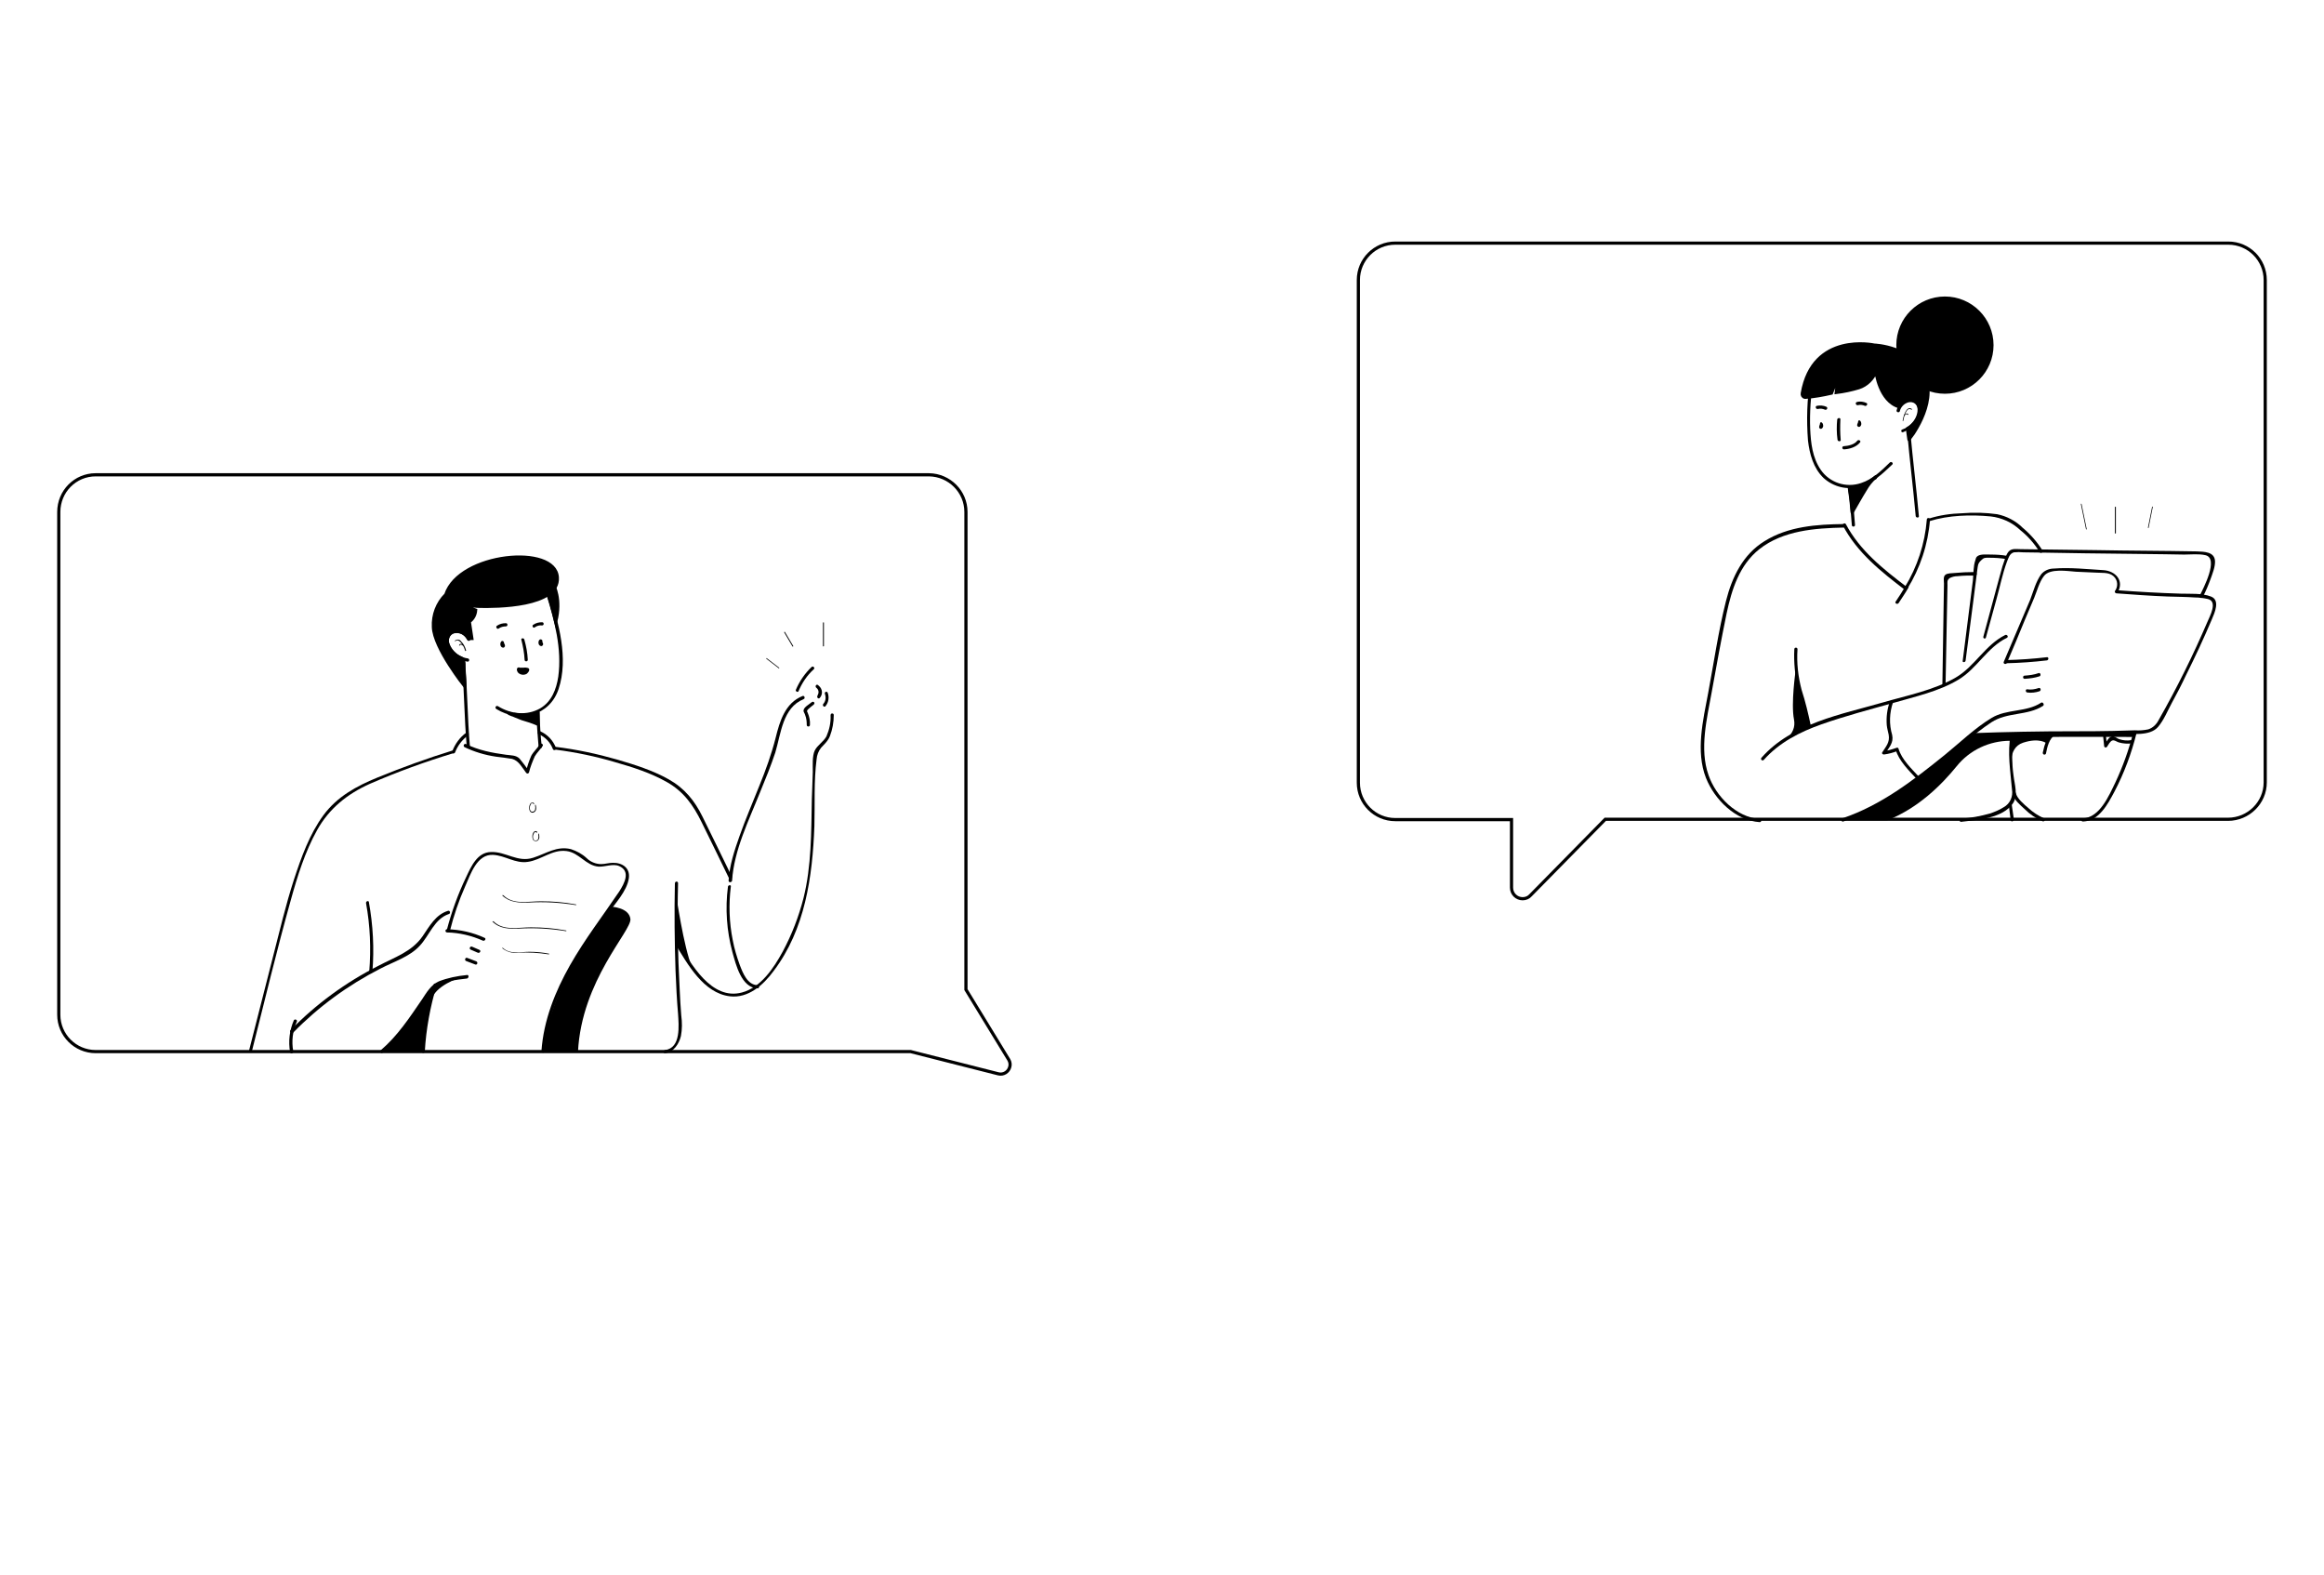 <?xml version="1.0" encoding="utf-8"?>
<!-- Generator: Adobe Illustrator 26.3.1, SVG Export Plug-In . SVG Version: 6.00 Build 0)  -->
<svg version="1.1" id="Camada_1" xmlns="http://www.w3.org/2000/svg" xmlns:xlink="http://www.w3.org/1999/xlink" x="0px" y="0px"
	 viewBox="0 0 731.4 495.5" style="enable-background:new 0 0 731.4 495.5;" xml:space="preserve">
<style type="text/css">
	.st0{clip-path:url(#SVGID_00000137849114277981247830000002919655915054836610_);}
	.st1{fill:none;stroke:#000000;stroke-miterlimit:10;}
</style>
<g id="Grupo_179" transform="translate(0 -70)">
	<g>
		<defs>
			<rect id="SVGID_1_" x="18" y="146" width="695.4" height="332.5"/>
		</defs>
		<clipPath id="SVGID_00000018948365159968620120000007745359991348926091_">
			<use xlink:href="#SVGID_1_"  style="overflow:visible;"/>
		</clipPath>
		<g style="clip-path:url(#SVGID_00000018948365159968620120000007745359991348926091_);">
			<g id="Grupo_178">
				<path id="Caminho_730" class="st1" d="M317.5,403.5L304,381.4V231.1c0-6.4-5.2-11.6-11.6-11.7H30.1c-6.4,0-11.6,5.2-11.6,11.7
					v158.2c0,6.4,5.2,11.6,11.6,11.6h256.5l27.6,7c1.6,0.4,3.2-0.6,3.6-2.2C318,405,317.9,404.2,317.5,403.5L317.5,403.5
					L317.5,403.5z"/>
				<path id="Caminho_731" d="M171.9,256.9c2.6,8.3,5,17.3,3.8,26c-0.6,4-2.1,7.9-5.7,10c-4.2,2.4-9.3,1.8-13.3-0.7
					c-0.2-0.1-0.6-0.1-0.7,0.2c-0.1,0.2-0.1,0.5,0.2,0.7c7.3,4.5,16.8,2.2,19.6-6.3c3.2-9.6,0-21-3-30.2
					C172.7,255.9,171.8,256.2,171.9,256.9L171.9,256.9L171.9,256.9z"/>
				<path id="Caminho_732" d="M157.8,271.8c-0.6,0.6-0.4,2,0.6,2c0.2,0,0.4-0.2,0.5-0.4c0.1-0.4-0.1-0.7-0.3-1.1
					c-0.2-0.2-0.5-0.3-0.7-0.1c-0.2,0.1-0.3,0.4-0.2,0.6c0,0,0.2,0.4,0.2,0.3l0.5-0.4c0.1,0.1,0.1,0.1,0.1,0c-0.1-0.1-0.1-0.2,0-0.2
					C158.9,272.1,158.2,271.4,157.8,271.8L157.8,271.8z"/>
				<path id="Caminho_733" d="M169.8,271.3c-0.6,0.6-0.4,2,0.6,2c0.2,0,0.4-0.2,0.5-0.4c0.1-0.4-0.1-0.7-0.3-1.1
					c-0.1-0.2-0.4-0.3-0.7-0.2s-0.3,0.4-0.2,0.7c0,0,0.2,0.4,0.2,0.3l0.5-0.4c0.1,0.1,0.1,0.1,0.1,0s0-0.2,0.1-0.2
					C171,271.6,170.3,270.9,169.8,271.3L169.8,271.3L169.8,271.3z"/>
				<path id="Caminho_734" d="M147.3,277.2c-2.3-0.3-4.3-1.7-5.5-3.7c-0.9-1.5-0.8-3.8,1.3-4.3c1.7-0.4,3.2,0.8,4,2.2
					c0.3,0.6,1.2,0.1,0.9-0.5c-0.7-1.6-2.2-2.6-3.9-2.8c-1.6-0.1-3.1,0.8-3.6,2.4c-1.2,3.9,3.4,7.1,6.6,7.7
					C147.7,278.3,147.9,277.4,147.3,277.2L147.3,277.2L147.3,277.2z"/>
				<path id="Caminho_735" d="M143.3,271.8c0.8-0.9,1.8,0.4,2.2,1c0.4,0.6,0.7,1.3,0.9,2c0,0.1,0.1,0.1,0.2,0c0,0,0.1-0.1,0.1-0.1
					c-0.3-1.1-0.8-2.1-1.6-2.9c-0.4-0.6-1.2-0.7-1.8-0.3l0,0c0,0-0.1,0.1-0.1,0.1c0,0,0,0.1,0,0.2
					C143.2,271.8,143.2,271.8,143.3,271.8L143.3,271.8L143.3,271.8z"/>
				<path id="Caminho_736" d="M144.7,273.1c0.2-0.5,0.8-0.1,1,0.1s0.3-0.1,0.2-0.2c-0.4-0.4-1.1-0.7-1.4,0
					C144.4,273.2,144.7,273.2,144.7,273.1L144.7,273.1L144.7,273.1z"/>
				<path id="Caminho_737" d="M163.3,280.4c0,0-0.1,0-0.1,0c0,0,0,0,0,0.1c0,0.4,0.2,0.8,0.6,1c0.5,0.3,1.1,0.3,1.6,0.1
					c0.4-0.2,0.6-0.5,0.7-0.9c0-0.1,0-0.2-0.1-0.2l0,0c0,0,0,0-0.1,0C165,280.5,163.9,280.4,163.3,280.4L163.3,280.4z"/>
				<path id="Caminho_738" d="M163.2,280c-0.9,0.2-0.5,1.4,0,1.8c0.7,0.6,1.8,0.7,2.6,0.2c0.5-0.4,1.2-1.4,0.4-1.8
					c-0.4-0.1-0.9-0.2-1.4-0.1h-1.5c-0.3,0-0.5,0.2-0.5,0.5c0,0.3,0.2,0.5,0.5,0.5h1.2c0.4,0,0.9,0,1.3,0.1l-0.3-0.2l-0.3,0.3
					c-0.2,0.1-0.4,0.2-0.6,0.2c-0.1,0-1.1-0.3-1-0.5l-0.3,0.2h0.1c0.3,0,0.5-0.3,0.4-0.6S163.5,279.9,163.2,280L163.2,280L163.2,280
					z"/>
				<path id="Caminho_739" d="M145.3,277.5c0.8,9.2,0.8,18.4,1.6,27.5c0.1,0.6,1.1,0.6,1,0c-0.8-9.2-0.8-18.4-1.6-27.5
					C146.2,276.9,145.2,276.9,145.3,277.5"/>
				<path id="Caminho_740" d="M168.8,294.1c0.1,3.6,0.4,7.3,0.7,10.9c0.1,0.6,1.1,0.6,1,0c-0.4-3.6-0.6-7.3-0.7-10.9
					c0-0.3-0.2-0.5-0.5-0.5S168.8,293.8,168.8,294.1"/>
				<path id="Caminho_741" d="M160,294.3c2.3,1.1,4.8,2,7.2,2.8c0.7,0.1,1.4,0.4,2,0.8c0-1.2,0.1-2.4,0-3.7
					c-2.3,0.9-4.8,1.2-7.2,0.7c-0.6-0.2,1.2,0.7-1.7-0.4"/>
				<path id="Caminho_742" d="M159.8,294.8c1.4,0.6,2.9,1.3,4.3,1.8c1.7,0.5,3.3,1,4.9,1.7c0.2,0.1,0.5,0.1,0.7-0.2
					c0-0.1,0.1-0.2,0.1-0.2v-3.7c0-0.3-0.2-0.5-0.5-0.5l0,0c0,0-0.1,0-0.1,0c-1.4,0.5-2.9,0.8-4.5,0.9c-0.9-0.1-1.9-0.2-2.8-0.3
					c-0.3,0-0.5,0.2-0.5,0.5c0,0,0,0.1,0,0.1c0,0.1,0.2,0.5,0.1,0.2l0.5-0.6c-0.5-0.1-1.1-0.3-1.6-0.5c-0.6-0.2-0.9,0.7-0.3,1
					c0.6,0.3,1.2,0.5,1.8,0.6c0.3,0,0.5-0.2,0.5-0.5c0,0,0-0.1,0-0.1c0-0.1-0.2-0.6-0.1-0.2l-0.5,0.6c0.5,0,1,0.1,1.5,0.3
					c0.7,0.1,1.3,0.1,2,0c1.4-0.1,2.8-0.5,4.1-0.9l-0.6-0.5v3.7l0.8-0.4c-1.2-0.6-2.5-1-3.8-1.3c-1.8-0.6-3.6-1.4-5.4-2.2
					C159.7,293.7,159.2,294.5,159.8,294.8L159.8,294.8L159.8,294.8z"/>
				<path id="Caminho_743" d="M164.1,271.4c0.5,2,0.9,4.1,1,6.2c0,0.3,0.2,0.5,0.5,0.5s0.5-0.2,0.5-0.5c-0.1-2.2-0.5-4.3-1.1-6.4
					c-0.1-0.3-0.4-0.4-0.6-0.3C164.1,270.8,164,271.1,164.1,271.4L164.1,271.4L164.1,271.4z"/>
				<path id="Caminho_744" d="M156.9,267.8c0.7-0.5,1.5-0.7,2.3-0.7c0.3,0,0.5-0.2,0.5-0.5s-0.2-0.5-0.5-0.5c-1,0-1.9,0.2-2.8,0.8
					C155.9,267.2,156.4,268.1,156.9,267.8"/>
				<path id="Caminho_745" d="M168.3,267.4c0.7-0.5,1.5-0.7,2.3-0.6c0.3,0,0.5-0.2,0.5-0.5s-0.2-0.5-0.5-0.5c-1,0-1.9,0.2-2.8,0.8
					C167.3,266.9,167.8,267.8,168.3,267.4"/>
				<path id="Caminho_746" d="M140.3,257.1c-2.7,2.7-4.1,6.4-3.9,10.2c0.2,6.6,9.9,18.7,9.9,18.7s-0.2-4.4-0.3-5.2s0.4-3.1-0.8-3.7
					c-2.1-0.8-3.6-2.5-4.3-4.6c-0.5-1.5,0.3-3.2,1.8-3.7l0,0l0.1,0c1.8-0.4,3.8,0.4,4.6,2.1h1.1l-0.8-5.3c1.2-0.8,1.9-2.2,2-3.6
					c-1.2-0.4-2.3-1-3.2-1.9c1.4,0.4,2.9,0.7,4.4,0.7c5.1,0.1,25.1,0.1,24.5-9.1C174.8,241.2,144.6,244,140.3,257.1L140.3,257.1z"/>
				<path id="Caminho_747" class="st1" d="M140.3,257.1c-2.7,2.7-4.1,6.4-3.9,10.2c0.2,6.6,9.9,18.7,9.9,18.7s-0.2-4.4-0.3-5.2
					s0.4-3.1-0.8-3.7c-2.1-0.8-3.6-2.5-4.3-4.6c-0.5-1.5,0.3-3.2,1.8-3.7l0,0l0.1,0c1.8-0.4,3.8,0.4,4.6,2.1h1.1l-0.8-5.3
					c1.2-0.8,1.9-2.2,2-3.6c-1.2-0.4-2.3-1-3.2-1.9c1.4,0.4,2.9,0.7,4.4,0.7c5.1,0.1,25.1,0.1,24.5-9.1
					C174.8,241.2,144.6,244,140.3,257.1L140.3,257.1z"/>
				<path id="Caminho_748" d="M174.2,254.1c0,0,2.5,4.4,0.7,11.5c0,0-2.4-10-3.3-10.9"/>
				<path id="Caminho_749" class="st1" d="M174.2,254.1c0,0,2.5,4.4,0.7,11.5c0,0-2.4-10-3.3-10.9"/>
				<path id="Caminho_750" d="M142.6,306.1c-8.1,2.5-16.1,5.4-23.9,8.6c-6.6,2.7-12.6,6-16.9,11.8c-4.4,6-7,13.3-9.3,20.3
					c-2.6,8-4.5,16.2-6.6,24.3l-7.5,29.4c-0.1,0.3,0.1,0.6,0.3,0.6s0.6-0.1,0.6-0.4v0c4-15.8,7.8-31.7,12.2-47.4
					c2.1-7.6,4.5-15.3,8.3-22.1s9.5-11.4,16.7-14.6c8.5-3.7,17.3-6.9,26.2-9.6c0.3-0.1,0.4-0.4,0.3-0.7
					C143.1,306.2,142.8,306,142.6,306.1L142.6,306.1L142.6,306.1z"/>
				<path id="Caminho_751" d="M143.2,306.8c0.8-2.1,2.2-4,4.1-5.4c0.5-0.4,0-1.2-0.5-0.9c-2.1,1.5-3.6,3.6-4.5,6
					C142,307.1,142.9,307.3,143.2,306.8L143.2,306.8L143.2,306.8z"/>
				<path id="Caminho_752" d="M169.5,301c2.1,0.9,3.7,2.6,4.5,4.7c0.2,0.6,1.2,0.3,1-0.3c-0.9-2.4-2.7-4.3-5-5.3
					C169.4,299.9,168.9,300.8,169.5,301z"/>
				<path id="Caminho_753" d="M174.9,305.9c6.3,0.8,12.5,2.1,18.6,3.9c5.6,1.6,11.3,3.4,16.4,6.3c5.3,3,8.3,7.3,10.9,12.6
					c2.9,5.9,5.8,11.8,8.6,17.6c0.3,0.6,1.1,0.1,0.9-0.5c-3.1-6.3-6.1-12.6-9.2-18.8c-2.5-5.1-5.7-9-10.7-11.8
					c-5-2.8-10.7-4.6-16.2-6.2c-6.3-1.8-12.8-3.2-19.4-4C174.2,304.8,174.3,305.8,174.9,305.9L174.9,305.9L174.9,305.9z"/>
				<path id="Caminho_754" d="M230.4,347.1c0.6-9.6,5.3-19,8.8-27.8c1.7-4.1,3.4-8.3,4.8-12.5c1.8-6,2.3-14.1,8.9-16.8
					c0.6-0.2,0.3-1.2-0.3-1c-5.5,2.2-7.2,7.9-8.5,13.2c-1.3,5.1-3.1,10.1-5.1,15c-2.1,5.3-4.4,10.6-6.3,16
					c-1.6,4.5-3.1,9.1-3.4,13.9c0,0.3,0.2,0.5,0.5,0.5S230.4,347.3,230.4,347.1L230.4,347.1L230.4,347.1z"/>
				<path id="Caminho_755" d="M251.3,287.5c1.1-2.6,2.7-5,4.8-6.9c0.5-0.4-0.2-1.2-0.7-0.7c-2.1,2-3.8,4.5-4.9,7.1
					C250.2,287.5,251.1,288,251.3,287.5L251.3,287.5z"/>
				<path id="Caminho_756" d="M256.9,286.4c0.8,0.6,0.9,1.6,0.4,2.4l0,0l0,0.1c-0.4,0.5,0.3,1.2,0.7,0.7c1-1.1,0.9-2.8-0.3-3.8l0,0
					c-0.1-0.1-0.2-0.1-0.2-0.2C256.9,285.1,256.4,286,256.9,286.4L256.9,286.4z"/>
				<path id="Caminho_757" d="M259.6,288.3c0.4,1.1,0.3,2.3-0.5,3.2c-0.4,0.5,0.3,1.2,0.7,0.7c1-1.2,1.2-2.8,0.7-4.2
					C260.3,287.4,259.4,287.7,259.6,288.3L259.6,288.3z"/>
				<path id="Caminho_758" d="M255.4,291c-0.7,0.6-2.4,1.5-2.5,2.5c-0.1,0.5,0.4,1,0.5,1.5c0.4,1,0.5,2.1,0.5,3.1
					c0,0.3,0.2,0.5,0.5,0.5s0.5-0.2,0.5-0.5c0.1-1.3-0.2-2.6-0.7-3.8c-0.3-0.6-0.3-0.6,0.1-1.1c0.5-0.5,1.2-1,1.8-1.5
					C256.7,291.1,255.9,290.5,255.4,291"/>
				<path id="Caminho_759" d="M261.4,295.1c0.1,2.3-0.4,4.5-1.3,6.6c-0.9,1.7-2.9,2.8-3.7,4.5s-0.6,4.7-0.6,6.7
					c-0.1,2.9-0.2,5.8-0.3,8.6c-0.2,10.3-0.1,21-2.6,31c-1.5,5.9-3.7,11.6-6.6,17c-2.8,5.1-6.8,11.2-12.8,12.8
					c-9.6,2.6-16.1-9.1-20.1-15.8c-0.3-0.5-1.2,0-0.9,0.5c3.9,6.4,8.9,15.5,17.2,16.5c5.8,0.7,10.6-3.6,13.8-8
					c9.9-13.1,12.2-29.6,12.8-45.5c0.2-7-0.2-14.2,0.7-21.1c0.1-1.3,0.6-2.6,1.4-3.6c0.4-0.5,1-1,1.4-1.5c0.6-0.7,1.1-1.4,1.4-2.2
					c0.8-2.1,1.2-4.3,1.2-6.6c0-0.3-0.2-0.5-0.5-0.5S261.4,294.7,261.4,295.1L261.4,295.1L261.4,295.1z"/>
				<path id="Caminho_760" d="M146.2,305.1c3.1,1.5,6.5,2.5,9.9,3c1.7,0.2,3.4,0.4,5.1,0.7c2.1,0.6,3.1,2.7,4.4,4.4
					c0.2,0.2,0.5,0.3,0.7,0.1c0.1-0.1,0.2-0.2,0.2-0.3c0.4-1.7,1.1-3.4,1.8-5c0.7-1.2,1.7-2.1,2.5-3.3c0.3-0.5-0.5-1-0.9-0.5
					c-0.8,1.3-2,2.3-2.7,3.6c-0.7,1.6-1.2,3.2-1.7,4.9l0.9-0.1c-0.9-1.4-1.9-2.7-2.9-3.9c-1.1-1.1-2.7-1-4.2-1.2
					c-4.4-0.6-8.7-1.4-12.7-3.4C146.1,303.9,145.6,304.7,146.2,305.1L146.2,305.1L146.2,305.1z"/>
				<path id="Caminho_761" d="M212.4,348c-0.2,9.1-0.1,18.3,0.2,27.4c0.2,4.6,0.4,9.1,0.8,13.7c0.2,3.4,1,10.7-4.1,11.3
					c-0.6,0.1-0.6,1.1,0,1c2.7-0.3,4.4-2.9,5-5.4c0.4-2.1,0.4-4.3,0.1-6.5c-0.2-2.8-0.4-5.5-0.5-8.3c-0.6-11.1-0.8-22.2-0.5-33.3
					c0-0.3-0.2-0.5-0.5-0.5S212.4,347.7,212.4,348L212.4,348z"/>
				<path id="Caminho_762" d="M92.2,395c8-8.2,17.3-15,27.5-20.2c4.2-2.2,9.2-3.7,12.4-7.2c3.1-3.3,4.6-8.5,9.2-10
					c0.3-0.1,0.4-0.4,0.3-0.7c-0.1-0.2-0.3-0.4-0.6-0.3c-3.9,1.2-5.8,4.8-8,8c-3.4,4.9-8.8,6.6-13.9,9.3
					c-10.3,5.2-19.7,12.1-27.7,20.3C91,394.7,91.7,395.4,92.2,395L92.2,395L92.2,395z"/>
				<path id="Caminho_763" d="M152.5,365.1c-3.7-1.7-7.7-2.6-11.8-2.7c-0.3,0-0.5,0.2-0.5,0.5c0,0.3,0.2,0.5,0.5,0.5
					c3.9,0.1,7.7,1,11.3,2.6C152.6,366.2,153.1,365.3,152.5,365.1"/>
				<path id="Caminho_764" d="M147,376.8c-3.1,0.3-6.1,0.9-8.9,2c-2.5,1.1-3.9,3.6-5.3,5.7c-3.9,5.7-7.7,11.5-13,16
					c-0.5,0.4,0.2,1.1,0.7,0.7c4.1-3.7,7.7-8,10.7-12.6c1.6-2.4,3.2-5.5,5.3-7.5c2.5-2.4,7.2-2.8,10.5-3.2
					C147.6,377.7,147.6,376.7,147,376.8L147,376.8L147,376.8z"/>
				<path id="Caminho_765" d="M148.1,368.8l2.3,1c0.6,0.2,1.1-0.6,0.5-0.9l-2.3-1C148,367.6,147.5,368.5,148.1,368.8L148.1,368.8
					L148.1,368.8z"/>
				<path id="Caminho_766" d="M146.7,372.4l2.9,1.1c0.6,0.2,0.9-0.7,0.3-1l-2.9-1.1C146.4,371.2,146.1,372.2,146.7,372.4"/>
				<path id="Caminho_767" d="M171.4,400.8c0.8-10.9,5.3-20.9,11-30c2.8-4.5,5.9-8.9,8.9-13.3c2.3-3.2,6-7.1,6.6-11.1
					c0.5-3.3-2.1-5-5.1-4.9c-1.2,0-2.4,0.4-3.6,0.4c-1.7,0-3.4-0.7-4.6-1.9c-1.4-1.3-3.1-2.2-4.9-2.8c-4.5-1.1-7.8,1.4-11.9,2.7
					c-4.9,1.6-8.6-2-13.3-1.8c-4.3,0.1-6.2,4.5-7.8,7.9c-2.6,5.4-4.6,11-6.1,16.7c-0.1,0.3,0.1,0.6,0.4,0.6c0.3,0.1,0.5-0.1,0.6-0.4
					c1.2-4.8,2.8-9.5,4.8-14c1.7-3.8,3.7-10.2,8.8-9.9c3.8,0.2,7,2.8,10.9,2.2c4.3-0.6,7.7-4,12.2-3.4c4,0.5,6.1,4.6,10.1,4.9
					c2,0.1,4.5-1,6.4-0.2c3.8,1.6,1.7,5.5,0.1,8c-5.2,7.7-10.9,15.1-15.5,23.2c-4.7,8.3-8.3,17.3-9,27
					C170.4,401.4,171.4,401.4,171.4,400.8L171.4,400.8L171.4,400.8z"/>
				<path id="Caminho_768" d="M136.5,379.8c-2.1,6.8-3.3,13.9-3.8,21c0,0.3,0.2,0.5,0.5,0.5s0.5-0.2,0.5-0.5c0.4-7,1.7-14,3.7-20.7
					c0.1-0.3-0.1-0.6-0.4-0.6C136.8,379.4,136.5,379.6,136.5,379.8L136.5,379.8L136.5,379.8z"/>
				<path id="Caminho_769" d="M92.5,391c-1.4,3.2-1.8,6.7-1.2,10.1c0.1,0.6,1.1,0.4,1-0.3c-0.6-3.1-0.2-6.4,1.1-9.3
					C93.7,391,92.9,390.5,92.5,391C92.6,391,92.5,391,92.5,391z"/>
				<path id="Caminho_770" d="M229.1,349c-0.9,6.9-0.4,13.9,1.4,20.6c1.1,3.9,2.8,11.2,7.9,11.4c0.3,0,0.5-0.2,0.5-0.5
					s-0.2-0.5-0.5-0.5c-3.2-0.1-4.6-3.8-5.6-6.4c-0.9-2.5-1.7-5.1-2.2-7.8c-1.1-5.5-1.3-11.2-0.6-16.8
					C230.2,348.4,229.2,348.4,229.1,349"/>
				<path id="Caminho_771" d="M115.2,354.2c1.3,7.1,1.6,14.4,1,21.6c-0.1,0.6,0.9,0.6,1,0c0.6-7.3,0.2-14.7-1.1-21.9
					C116.1,353.3,115.1,353.5,115.2,354.2L115.2,354.2L115.2,354.2z"/>
				<path id="Caminho_772" d="M158.1,351.8c2.3,2.2,5.3,2.3,8.3,2.2c4.9-0.3,9.9,0,14.8,0.8c0.2,0,0.2-0.2,0.1-0.2
					c-3.7-0.7-7.4-1-11.1-1c-4,0-8.7,1.2-11.8-1.9c-0.1,0-0.1,0-0.2,0C158,351.6,158,351.7,158.1,351.8L158.1,351.8z"/>
				<path id="Caminho_773" d="M155,360c2.3,2.3,5.3,2.3,8.3,2.2c4.9-0.3,9.9,0,14.8,0.8c0.2,0,0.2-0.2,0.1-0.2
					c-3.7-0.7-7.4-1-11.1-1c-4,0-8.7,1.2-11.8-1.9c-0.1,0-0.1,0-0.2,0S155,359.9,155,360L155,360L155,360z"/>
				<path id="Caminho_774" d="M158.1,368.4c1.4,1.1,3.1,1.6,4.9,1.4c3.2-0.2,6.5,0,9.7,0.5c0.1,0,0.2-0.2,0.1-0.2
					c-2-0.4-4.1-0.6-6.2-0.6c-2.8,0-6,0.9-8.3-1.2C158.1,368.2,157.9,368.3,158.1,368.4L158.1,368.4z"/>
				<path id="Caminho_775" d="M168.1,322.8c-0.2-0.3-0.7-0.4-1-0.1c-0.1,0.1-0.1,0.1-0.2,0.2c-0.4,0.6-0.5,1.5-0.2,2.2
					c0.2,0.5,0.8,0.8,1.3,0.5c0.1,0,0.2-0.1,0.2-0.1c0.7-0.5,0.6-1.4,0.4-2.2c0-0.1-0.3-0.1-0.2,0.1c0.1,0.5,0.1,1,0,1.4
					c-0.1,0.4-0.6,0.7-1,0.6c-0.2,0-0.4-0.2-0.5-0.4c-0.2-0.4-0.2-0.9-0.1-1.3c0.1-0.3,0.5-1.5,1-0.8
					C168,323.1,168.2,323,168.1,322.8L168.1,322.8L168.1,322.8z"/>
				<path id="Caminho_776" d="M169.1,331.8c-0.2-0.3-0.7-0.4-1-0.1c-0.1,0.1-0.1,0.1-0.2,0.2c-0.4,0.6-0.5,1.5-0.2,2.2
					c0.2,0.5,0.8,0.7,1.3,0.5c0.1,0,0.2-0.1,0.2-0.1c0.7-0.5,0.6-1.4,0.4-2.1c0-0.2-0.3-0.1-0.2,0.1c0.1,0.5,0.1,1,0,1.4
					c-0.1,0.4-0.6,0.7-1,0.6c-0.2,0-0.4-0.2-0.5-0.4c-0.2-0.4-0.2-0.9-0.1-1.3c0.1-0.3,0.5-1.5,1-0.8
					C169,332,169.2,331.9,169.1,331.8L169.1,331.8L169.1,331.8z"/>
				<path id="Caminho_777" d="M123.3,401h-1.7c0,0-1.6,0.1-0.2-1.1s8.4-9,9.1-11s3.9-5.7,4.5-6.6c1.1-1.6,2.8-2.9,4.7-3.5
					c2.4-0.6,5.2-1.2,5.2-1.2s-8.3,2.5-9.2,7.4c0,0-2,10.2-2.1,13.3s-0.6,2.6-0.6,2.6"/>
				<path id="Caminho_778" d="M192.3,355.3c0,0,5.7,0.2,6.1,3.9S183,378.5,181.9,401h-10.1c0,0-1,0.5-0.9-1.1c0.2-2,0.6-4.1,1.1-6.1
					c0,0,3.7-13.3,9.2-21.8l7.6-11.5L192.3,355.3L192.3,355.3z"/>
				<path id="Caminho_779" d="M212.8,351.6c0,0,2.3,16.2,5,22.8c0,0-4.9-6.1-5-9.7c-0.1-3.6-0.2-8-0.2-8"/>
				<path id="Caminho_780" d="M241.2,277.3l3.9,3c0.1,0.1,0.2-0.1,0.1-0.2l-3.9-3C241.2,277,241.1,277.2,241.2,277.3L241.2,277.3
					L241.2,277.3z"/>
				<path id="Caminho_781" d="M246.8,269l2.6,4.4c0,0.1,0.1,0.1,0.2,0c0.1,0,0.1-0.1,0-0.2l0,0l-2.6-4.4
					C246.9,268.8,246.7,268.9,246.8,269"/>
				<path id="Caminho_782" d="M259,265.9v7.4c0,0.1,0.1,0.1,0.2,0.1l0,0c0,0,0.1-0.1,0.1-0.1v-7.4
					C259.2,265.8,259.2,265.8,259,265.9L259,265.9C259.1,265.8,259,265.8,259,265.9"/>
				<path id="Caminho_783" class="st1" d="M701.3,146.5H439.1c-6.4,0-11.6,5.2-11.6,11.6l0,0v158.2c0,6.4,5.2,11.6,11.6,11.6h36.6
					v21.4c0,2,1.6,3.5,3.5,3.5c1,0,1.9-0.4,2.5-1.1l23.5-23.9h196c6.4,0,11.7-5.2,11.7-11.6l0,0V158.1
					C712.9,151.7,707.7,146.5,701.3,146.5L701.3,146.5z"/>
				<path id="Caminho_784" d="M569.7,189.3c-1,6.4-1.2,12.8-0.7,19.3c0.5,4.3,1.7,8.7,4.9,11.8c3.1,2.8,7.4,3.9,11.4,2.7
					c4.1-1,7.2-4.1,10.2-6.9c0.5-0.4-0.2-1.1-0.7-0.7c-2.7,2.6-5.4,5.3-9.1,6.5c-4.7,1.6-9.9-0.1-12.7-4.2
					c-2.6-3.8-3.1-8.4-3.3-12.8c-0.2-5.2,0.2-10.4,0.9-15.6C570.8,188.6,569.8,188.6,569.7,189.3L569.7,189.3z"/>
				<path id="Caminho_785" d="M585,203.2c0,0.2,0.1,0.2,0.2,0.2l0.4,0.2l-0.1-0.1l0,0.4c0-0.2,0.1-0.4,0.2-0.6
					c0.2-0.6-0.7-0.9-1-0.3c-0.1,0.4-0.4,0.8-0.1,1.1c0.2,0.3,0.6,0.3,0.8,0.1l0,0c0,0,0,0,0,0c0.5-0.4,0.5-1.2,0.1-1.7
					c-0.1-0.1-0.2-0.2-0.2-0.2C584.9,202,584.5,202.9,585,203.2C585,203.2,585,203.2,585,203.2z"/>
				<path id="Caminho_786" d="M573,203.8c0,0.2,0.1,0.2,0.2,0.2l0.4,0.2l-0.1-0.1l0,0.4c0-0.2,0.1-0.4,0.2-0.6
					c0.2-0.6-0.7-0.9-1-0.3c-0.1,0.4-0.3,0.8-0.1,1.1c0.2,0.3,0.6,0.3,0.8,0.1l0,0c0,0,0,0,0,0c0.5-0.4,0.5-1.2,0.1-1.7
					c-0.1-0.1-0.2-0.1-0.2-0.2C572.9,202.6,572.5,203.5,573,203.8C573,203.8,573,203.8,573,203.8z"/>
				<path id="Caminho_787" d="M598.9,206c3.1-1.2,7.1-5.1,5.3-8.7c-0.7-1.4-2.2-2.1-3.7-1.7c-1.8,0.4-3.2,1.7-3.6,3.5
					c-0.2,0.6,0.8,0.9,1,0.3c0.3-1.3,1.3-2.4,2.7-2.8c2.3-0.5,3.5,1.7,2.9,3.7c-0.7,2.2-2.5,4-4.7,4.8
					C598.1,205.2,598.3,206.2,598.9,206L598.9,206z"/>
				<path id="Caminho_788" d="M601.7,198.7c-1.8-1.3-2.8,2.7-2.9,3.7c0,0.1,0.1,0.1,0.1,0.1s0.1-0.1,0.1-0.1c0.1-0.9,1-4.6,2.5-3.5
					C601.7,199,601.8,198.8,601.7,198.7"/>
				<path id="Caminho_789" d="M600.6,200.4c-0.4-0.6-1.1-0.2-1.4,0.3c-0.1,0.1,0.1,0.3,0.2,0.1s0.6-0.8,0.9-0.3
					C600.4,200.6,600.6,200.5,600.6,200.4"/>
				<path id="Caminho_790" d="M600.2,205.8c0.8,8.9,1.9,17.7,2.7,26.6c0.1,0.6,1.1,0.6,1,0c-0.8-8.9-1.9-17.7-2.7-26.6
					C601.1,205.2,600.1,205.2,600.2,205.8"/>
				<path id="Caminho_791" d="M581.6,223.4c0.6,3.9,0.9,7.9,1.2,11.8c0,0.3,0.2,0.5,0.5,0.5s0.5-0.2,0.5-0.5
					c-0.3-4-0.6-8.1-1.2-12.1C582.4,222.5,581.5,222.8,581.6,223.4L581.6,223.4z"/>
				<path id="Caminho_792" d="M587.5,222.1c-1.7,0.9-3.5,1.3-5.4,1.2c0.2,1,0.7,4.9,0.9,8c3.9-6.8,5.4-9.8,7.4-11.1
					C587.8,221.7,588.1,221.8,587.5,222.1"/>
				<path id="Caminho_793" d="M587.2,221.7c-1.6,0.8-3.4,1.1-5.2,1.1c-0.3,0-0.5,0.2-0.5,0.5c0,0,0,0.1,0,0.1
					c0.4,2.6,0.7,5.2,0.9,7.8c0,0.3,0.2,0.5,0.5,0.5c0.2,0,0.3-0.1,0.4-0.2c1.4-2.4,2.7-4.8,4.2-7.2c0.8-1.4,1.8-2.7,3.1-3.8
					c0.5-0.4,0-1.2-0.5-0.9C589.2,220.3,588.2,221.2,587.2,221.7c-0.6,0.3-0.1,1.2,0.5,0.9c1-0.5,2-1.4,3-2l-0.5-0.9
					c-3.5,2.5-5.5,7.7-7.6,11.3l0.9,0.2c-0.2-2.7-0.6-5.4-1-8.1l-0.5,0.6c2,0,3.9-0.4,5.7-1.2C588.3,222.3,587.8,221.4,587.2,221.7
					L587.2,221.7z"/>
				<path id="Caminho_794" d="M578.2,202c-0.2,2.1-0.2,4.2,0.1,6.4c0.1,0.6,1.1,0.6,1,0c-0.2-2.1-0.2-4.2-0.1-6.4
					C579.3,201.4,578.3,201.4,578.2,202"/>
				<path id="Caminho_795" d="M587.4,196.8c-0.9-0.4-2-0.6-3-0.3c-0.6,0.1-0.4,1.1,0.3,1c0.7-0.2,1.5-0.1,2.2,0.2
					C587.4,197.9,588,197.1,587.4,196.8L587.4,196.8z"/>
				<path id="Caminho_796" d="M574.8,198c-0.9-0.4-2-0.5-3-0.3c-0.6,0.1-0.4,1.1,0.3,1c0.7-0.2,1.5-0.1,2.2,0.2
					C574.9,199.2,575.4,198.3,574.8,198L574.8,198z"/>
				<path id="Caminho_797" d="M580.3,211.4c1.8-0.1,3.9-0.7,5.1-2.2c0.4-0.5-0.5-1-0.9-0.5c-0.9,1.2-2.8,1.6-4.2,1.7
					c-0.3,0-0.5,0.2-0.5,0.5S580.1,211.4,580.3,211.4"/>
				<path id="Caminho_798" d="M568.4,195c2.7-0.2,5.4-0.7,8-1.3l2.2-5.5l-0.7,5.3c2.4-0.3,4.8-0.8,7.1-1.5c2.5-0.8,4.5-2.8,5.4-5.2
					c0,0.2,1.1,9.4,7.3,11.2c0.7-1.7,2.5-2.6,4.2-2.1c3.2,0.6,2.8,6.4-1.6,9c0,0,0.5,3.7,0.5,3.5c0-0.2,8.9-11,5-20.2
					s-15.9-9.6-15.9-9.6s-19.4-4.3-22.7,15.2c-0.1,0.5,0.2,1.1,0.8,1.2C568.2,195,568.3,195,568.4,195"/>
				<path id="Caminho_799" class="st1" d="M568.4,195c2.7-0.2,5.4-0.7,8-1.3l2.2-5.5l-0.7,5.3c2.4-0.3,4.8-0.8,7.1-1.5
					c2.5-0.8,4.5-2.8,5.4-5.2c0,0.2,1.1,9.4,7.3,11.2c0.7-1.7,2.5-2.6,4.2-2.1c3.2,0.6,2.8,6.4-1.6,9c0,0,0.5,3.7,0.5,3.5
					c0-0.2,8.9-11,5-20.2s-15.9-9.6-15.9-9.6s-19.4-4.3-22.7,15.2c-0.1,0.5,0.2,1.1,0.8,1.2C568.2,195,568.3,195,568.4,195z"/>
				<path id="Caminho_800" d="M612.1,163.8c8.2,0,14.8,6.6,14.8,14.8c0,8.2-6.6,14.8-14.8,14.8s-14.8-6.6-14.8-14.8
					C597.3,170.4,604,163.8,612.1,163.8L612.1,163.8"/>
				<circle id="Elipse_18" class="st1" cx="612.1" cy="178.6" r="14.8"/>
				<path id="Caminho_801" d="M580.3,234.9c-8.5,0.1-17.5,0.7-25,5.4c-6.8,4.2-10.2,11.3-12.1,18.8c-2.4,9.5-3.8,19.3-5.6,28.9
					c-1.6,8.5-4,18.4-0.7,26.8c2.7,6.8,9.3,13.4,16.9,13.9c0.3,0,0.5-0.2,0.5-0.5c0-0.3-0.2-0.5-0.5-0.5
					c-7.3-0.5-13.8-7.1-16.1-13.8c-2.9-8.2-0.5-17.8,1-26.1s3-16.6,4.7-24.8c1.6-7.5,4-15.2,10.3-20.2c7.5-5.9,17.5-6.6,26.7-6.8
					c0.3,0,0.5-0.2,0.5-0.5S580.6,234.9,580.3,234.9L580.3,234.9L580.3,234.9z"/>
				<path id="Caminho_802" d="M555.1,309.1c4.9-5.5,11.4-8.8,18.2-11.2c7.4-2.6,15-4.6,22.5-6.7c6.9-2,14.3-3.6,20.5-7.3
					c5.9-3.5,9.1-10.2,15.3-13.2c0.6-0.3,0.1-1.1-0.5-0.9c-6.3,3.1-9.6,9.9-15.6,13.4c-6.9,4-15.2,5.6-22.8,7.8
					c-13.2,3.8-28.8,6.6-38.3,17.4C553.9,308.9,554.6,309.6,555.1,309.1L555.1,309.1z"/>
				<path id="Caminho_803" d="M644.2,276.8c-4.3,0.5-8.5,0.8-12.8,0.9c-0.3,0-0.5,0.2-0.5,0.5c0,0.3,0.2,0.5,0.5,0.5
					c4.3-0.1,8.6-0.4,12.8-0.9C644.8,277.7,644.8,276.7,644.2,276.8"/>
				<path id="Caminho_804" d="M641.6,281.8c-1.4,0.5-2.9,0.7-4.4,0.8c-0.3,0-0.5,0.2-0.5,0.5c0,0.3,0.2,0.5,0.5,0.5
					c1.6-0.1,3.2-0.3,4.7-0.8C642.4,282.6,642.2,281.6,641.6,281.8L641.6,281.8L641.6,281.8z"/>
				<path id="Caminho_805" d="M641.6,286.5c-1.2,0.4-2.4,0.6-3.6,0.4c-0.6-0.1-0.6,0.9,0,1c1.3,0.2,2.7,0,3.9-0.4
					C642.5,287.2,642.2,286.3,641.6,286.5L641.6,286.5z"/>
				<path id="Caminho_806" d="M642.4,291.1c-4.7,3.1-10.8,1.9-15.6,4.8c-5.3,3.2-9.9,7.7-14.7,11.6c-9.9,8-20.1,15.9-32.3,20
					c-0.6,0.2-0.3,1.2,0.3,1c11.5-3.9,21.3-11,30.6-18.5c5.3-4.2,10.4-9,16-12.7c5-3.3,11.3-2,16.3-5.2
					C643.5,291.7,642.9,290.8,642.4,291.1L642.4,291.1L642.4,291.1z"/>
				<path id="Caminho_807" d="M620.7,301.7c10.7-0.4,21.4-0.5,32.1-0.6c4.8,0,9.5-0.1,14.3-0.2c3.7-0.1,9.5,0.9,12.1-2.2
					c1.8-2.1,3-5.1,4.3-7.5c1.6-2.9,3.1-5.8,4.5-8.8c2.9-5.8,5.6-11.6,8.1-17.5c0.9-2.1,2.7-6.1-0.3-7.2c-2.8-1.1-6.5-0.8-9.5-0.9
					c-6.8-0.2-13.5-0.6-20.3-1.1l0.4,0.8c2.3-3.8-0.7-6.9-4.5-7.1c-5.1-0.3-10.4-0.9-15.5-0.5c-1.5,0-3,0.6-4,1.8
					c-1.7,2.3-2.5,5.5-3.5,8.1l-8.3,19.5c-0.2,0.6,0.7,0.9,1,0.3c1.9-4.5,3.8-8.9,5.6-13.4c1-2.4,2-4.8,3-7.1c0.9-2.2,1.6-5,3.1-6.9
					c1.9-2.4,7.3-1.5,10-1.3c2.2,0.1,4.5,0.2,6.7,0.3c1.5,0.1,3.2-0.1,4.6,0.7c1.7,1,2.2,3.1,1.2,4.8c0,0.1-0.1,0.2-0.2,0.2
					c-0.1,0.2,0,0.6,0.2,0.7c0.1,0,0.2,0.1,0.2,0.1c5.4,0.4,10.8,0.8,16.2,1c2.9,0.1,5.7,0.1,8.6,0.3c1.4,0,2.8,0.2,4.1,0.5
					c3.1,0.8,0.6,5.3-0.2,7.2c-4.5,10.5-9.6,20.8-15.3,30.8c-0.7,1.4-1.8,2.5-3.3,3c-1.4,0.3-2.8,0.4-4.2,0.3
					c-2.3,0.1-4.6,0.1-7,0.2c-4.1,0.1-8.1,0.1-12.2,0.1c-10.7,0-21.4,0.2-32.1,0.6c-0.3,0-0.5,0.2-0.5,0.5S620.4,301.6,620.7,301.7
					L620.7,301.7L620.7,301.7z"/>
				<path id="Caminho_808" d="M625,270.6l3.3-12c1.1-3.9,1.9-8,3.3-11.8c0.5-1.2,0.8-2.6,2.2-3c1-0.1,2-0.1,3,0l6.9,0.1l12.4,0.2
					l25.3,0.3l6,0.1c2.1,0,4.6-0.3,6.7,0.2c4.3,1-0.7,10.5-1.8,12.7c-0.3,0.6,0.6,1.1,0.9,0.5c1-1.8,1.8-3.8,2.5-5.7
					c0.6-1.7,1.5-3.9,1.4-5.7c-0.2-2.9-3.4-2.9-5.7-3c-10.6-0.2-21.2-0.2-31.7-0.4l-15.9-0.2l-7.9-0.1c-1.3,0-2.6-0.3-3.6,0.6
					s-1.6,3.5-2.1,4.8c-0.7,2.4-1.3,4.8-2,7.3l-4,14.8c-0.1,0.3,0.1,0.6,0.3,0.6C624.7,271,625,270.8,625,270.6
					C625.1,270.5,625.1,270.5,625,270.6L625,270.6L625,270.6z"/>
				<path id="Caminho_809" d="M618.6,277.9l2.5-19.3l1.2-9.4c0.2-1.2,0.1-1.8,1.1-2.8s1.3-0.9,2.6-0.9c1.8,0,3.5,0.1,5.3,0.4
					c0.6,0.1,0.9-0.9,0.3-1c-1.7-0.3-3.4-0.4-5.1-0.4c-1,0-3-0.2-4,0.4c-0.6,0.4-0.6,0.6-0.8,1.3c-0.7,1.9-0.6,4.5-0.8,6.4
					l-3.2,25.3C617.5,278.5,618.5,278.5,618.6,277.9L618.6,277.9z"/>
				<path id="Caminho_810" d="M621.5,250c-2.1,0-4.3,0.1-6.4,0.3c-0.8,0.1-2.2,0-2.9,0.6c-0.7,0.6-0.4,2-0.4,2.7l-0.1,6.4l-0.4,25.4
					c0,0.3,0.2,0.5,0.5,0.5s0.5-0.2,0.5-0.5l0.4-21l0.2-10.2c0-1.1-0.2-1.6,0.7-2.3c0.8-0.4,1.6-0.6,2.5-0.6
					c1.8-0.2,3.6-0.2,5.5-0.2c0.3,0,0.5-0.2,0.5-0.5S621.8,250,621.5,250L621.5,250L621.5,250z"/>
				<path id="Caminho_811" d="M632.8,301c-1.1,5.9-0.1,11.5,0.4,17.4c0.4,2.2-0.6,4.5-2.6,5.6c-1.4,0.9-2.9,1.5-4.4,2
					c-2.9,0.8-6,1.4-9,1.6c-0.6,0.1-0.6,1.1,0,1c5.1-0.6,13.1-1.1,16.3-5.8c1.7-2.5,0.5-6,0.2-8.7c-0.6-4.2-0.6-8.5,0.1-12.8
					C633.8,300.6,632.9,300.4,632.8,301L632.8,301L632.8,301z"/>
				<path id="Caminho_812" d="M632.2,323.3l0.6,4.8c0.1,0.6,1,0.4,1-0.3l-0.7-4.8C633.1,322.4,632.1,322.6,632.2,323.3L632.2,323.3z
					"/>
				<path id="Caminho_813" d="M633.4,319.8c0.5,2,2.4,3.5,3.8,4.8c1.6,1.6,3.5,2.9,5.6,3.8c0.6,0.3,1.1-0.6,0.5-0.9
					c-1.8-0.8-3.5-1.9-4.9-3.2c-1.4-1.2-3.6-3-4-4.8C634.2,318.9,633.2,319.2,633.4,319.8L633.4,319.8L633.4,319.8z"/>
				<path id="Caminho_814" d="M655.6,328.5c5-0.2,7.7-5.4,9.8-9.3c3.1-5.9,5.4-12.1,7-18.5c0.1-0.3-0.1-0.5-0.4-0.6
					c-0.3,0-0.5,0.1-0.6,0.3c-1.4,5.5-3.3,10.8-5.7,15.9c-2,4.1-4.9,11-10.2,11.2c-0.3,0-0.5,0.2-0.5,0.5
					C655,328.3,655.2,328.5,655.6,328.5L655.6,328.5z"/>
				<path id="Caminho_815" d="M643.9,307.1c0.4-2.1,1-4.7,2.9-5.9c0.5-0.4,0-1.2-0.5-0.9c-2.1,1.4-2.9,4.1-3.4,6.5
					C642.8,307.5,643.7,307.7,643.9,307.1L643.9,307.1L643.9,307.1z"/>
				<path id="Caminho_816" d="M607.2,234c6-1.9,13.1-2.1,19.3-1.5c3.5,0.4,6.8,1.9,9.3,4.3c2.4,1.9,4.5,4.3,6.1,6.9
					c0.3,0.6,1.2,0.1,0.9-0.5c-1.7-2.7-3.8-5.1-6.2-7.1c-2.2-2.2-5.1-3.7-8.1-4.3c-3.6-0.5-7.3-0.6-10.9-0.3
					c-3.6,0.1-7.2,0.6-10.6,1.7c-0.3,0.1-0.4,0.4-0.3,0.7C606.7,233.9,606.9,234.1,607.2,234L607.2,234L607.2,234z"/>
				<path id="Caminho_817" d="M580,235.4c4.5,8.5,12,14.5,19.5,20.2c0.2,0.1,0.5,0.1,0.7-0.2c4.1-6.6,6.6-14.1,7.2-21.9
					c0-0.3-0.2-0.5-0.5-0.5s-0.5,0.2-0.5,0.5c-0.6,7.6-3,14.9-7,21.4l0.7-0.2c-7.4-5.6-14.8-11.5-19.2-19.8
					C580.6,234.4,579.7,234.9,580,235.4L580,235.4z"/>
				<path id="Caminho_818" d="M594.8,290.7c-0.9,2.4-1.2,5-1,7.5c0.1,1,0.4,2,0.6,3c0.4,2.4-0.8,3.6-2,5.5c-0.3,0.4,0.2,0.8,0.6,0.7
					c1.5-0.2,2.9-0.6,4.2-1.1l-0.6-0.4c1,3.5,4.2,6.6,6.6,9.2c0.4,0.5,1.1-0.2,0.7-0.7c-2.3-2.5-5.4-5.4-6.4-8.8
					c-0.1-0.3-0.3-0.4-0.6-0.3c-1.4,0.5-2.8,0.9-4.2,1.1l0.6,0.7c1.3-2,2.7-3.4,2.2-5.8c-1-3.4-0.9-7,0.3-10.4
					C596,290.4,595.1,290.1,594.8,290.7L594.8,290.7z"/>
				<path id="Caminho_819" d="M661.8,300.8l0.4,3.9c0,0.3,0.2,0.5,0.5,0.5c0.2,0,0.3-0.1,0.4-0.2c0.4-0.6,1-1.8,1.7-2
					c0.7-0.2,1.3,0.4,2,0.6c1.4,0.4,2.8,0.5,4.2,0.3c0.6-0.1,0.4-1.1-0.3-1c-1.2,0.2-2.5,0.1-3.7-0.3c-0.7-0.2-1.5-1-2.2-0.9
					c-1.1,0-2,2-2.6,2.8l0.9,0.2l-0.4-3.9C662.8,300.1,661.8,300.1,661.8,300.8L661.8,300.8L661.8,300.8z"/>
				<path id="Caminho_820" d="M564.7,274.3c-0.2,4.1,0.2,8.2,1.1,12.2c1,4.1,2.4,8,3.1,12.2c0.1,0.6,1.1,0.4,1-0.3
					c-0.8-3.8-1.7-7.6-2.9-11.3c-1.1-4.2-1.6-8.5-1.3-12.8c0-0.3-0.2-0.5-0.5-0.5S564.7,274,564.7,274.3L564.7,274.3z"/>
				<path id="Caminho_821" d="M597.5,259.8c1-1.6,2.2-3.2,3.1-4.9c0.3-0.6-0.6-1.1-0.9-0.5c-1,1.7-2,3.3-3.1,4.9
					C596.2,259.8,597.1,260.3,597.5,259.8"/>
				<path id="Caminho_822" d="M633.2,301.7c0.5-1.1-0.7-0.8-0.7-0.8s-8.3,0.6-10.5,0.4c-2.1-0.2-2.1,0.7-2.1,0.7l-6.6,5.3
					c0,0-3.8,3-11.7,9.1c-6,4.4-12.5,8.1-19.4,10.9c-2.4,1,0,0.8,0,0.8H594c9.7-3.8,17.1-11.2,21.8-17c4.1-5.1,10.3-8,16.8-8h0.4"/>
				<path id="Caminho_823" d="M565.1,281.1c0,0-1.5,10.3-0.5,15.3s-4.5,7.5-4.5,7.5c2.2-1.1,4.4-2.4,6.4-3.8
					c1.3-1.1,3.2-0.4,2.7-3.1s-2.3-8.1-2.3-8.1L565.1,281.1L565.1,281.1z"/>
				<path id="Caminho_824" d="M633.3,312.8c-0.1-0.2-1.8-7.4,3.4-9.1c5.2-1.7,7.4,0.2,7.4,0.2s0.8-1.9,1.3-2s26.1,0,26.1,0
					s1.5-1.9-0.8-1.5s-34.9,0.4-34.9,0.4s-3.3-1.1-2.9,3.4"/>
				<path id="Caminho_825" d="M654.9,228.7l1.6,7.8c0,0.2,0.3,0.1,0.2-0.1l-1.6-7.8C655.1,228.4,654.8,228.5,654.9,228.7"/>
				<path id="Caminho_826" d="M665.6,229.5v8.2c0,0.1,0,0.1,0.1,0.2l0,0c0.1,0,0.1,0,0.2-0.1c0,0,0-0.1,0-0.1v-8.2
					C665.8,229.5,665.7,229.4,665.6,229.5L665.6,229.5C665.7,229.4,665.6,229.5,665.6,229.5"/>
				<path id="Caminho_827" d="M677.3,229.5l-1.3,6.5c0,0.2,0.2,0.2,0.2,0.1l1.3-6.5C677.6,229.4,677.4,229.3,677.3,229.5"/>
			</g>
		</g>
	</g>
</g>
</svg>
